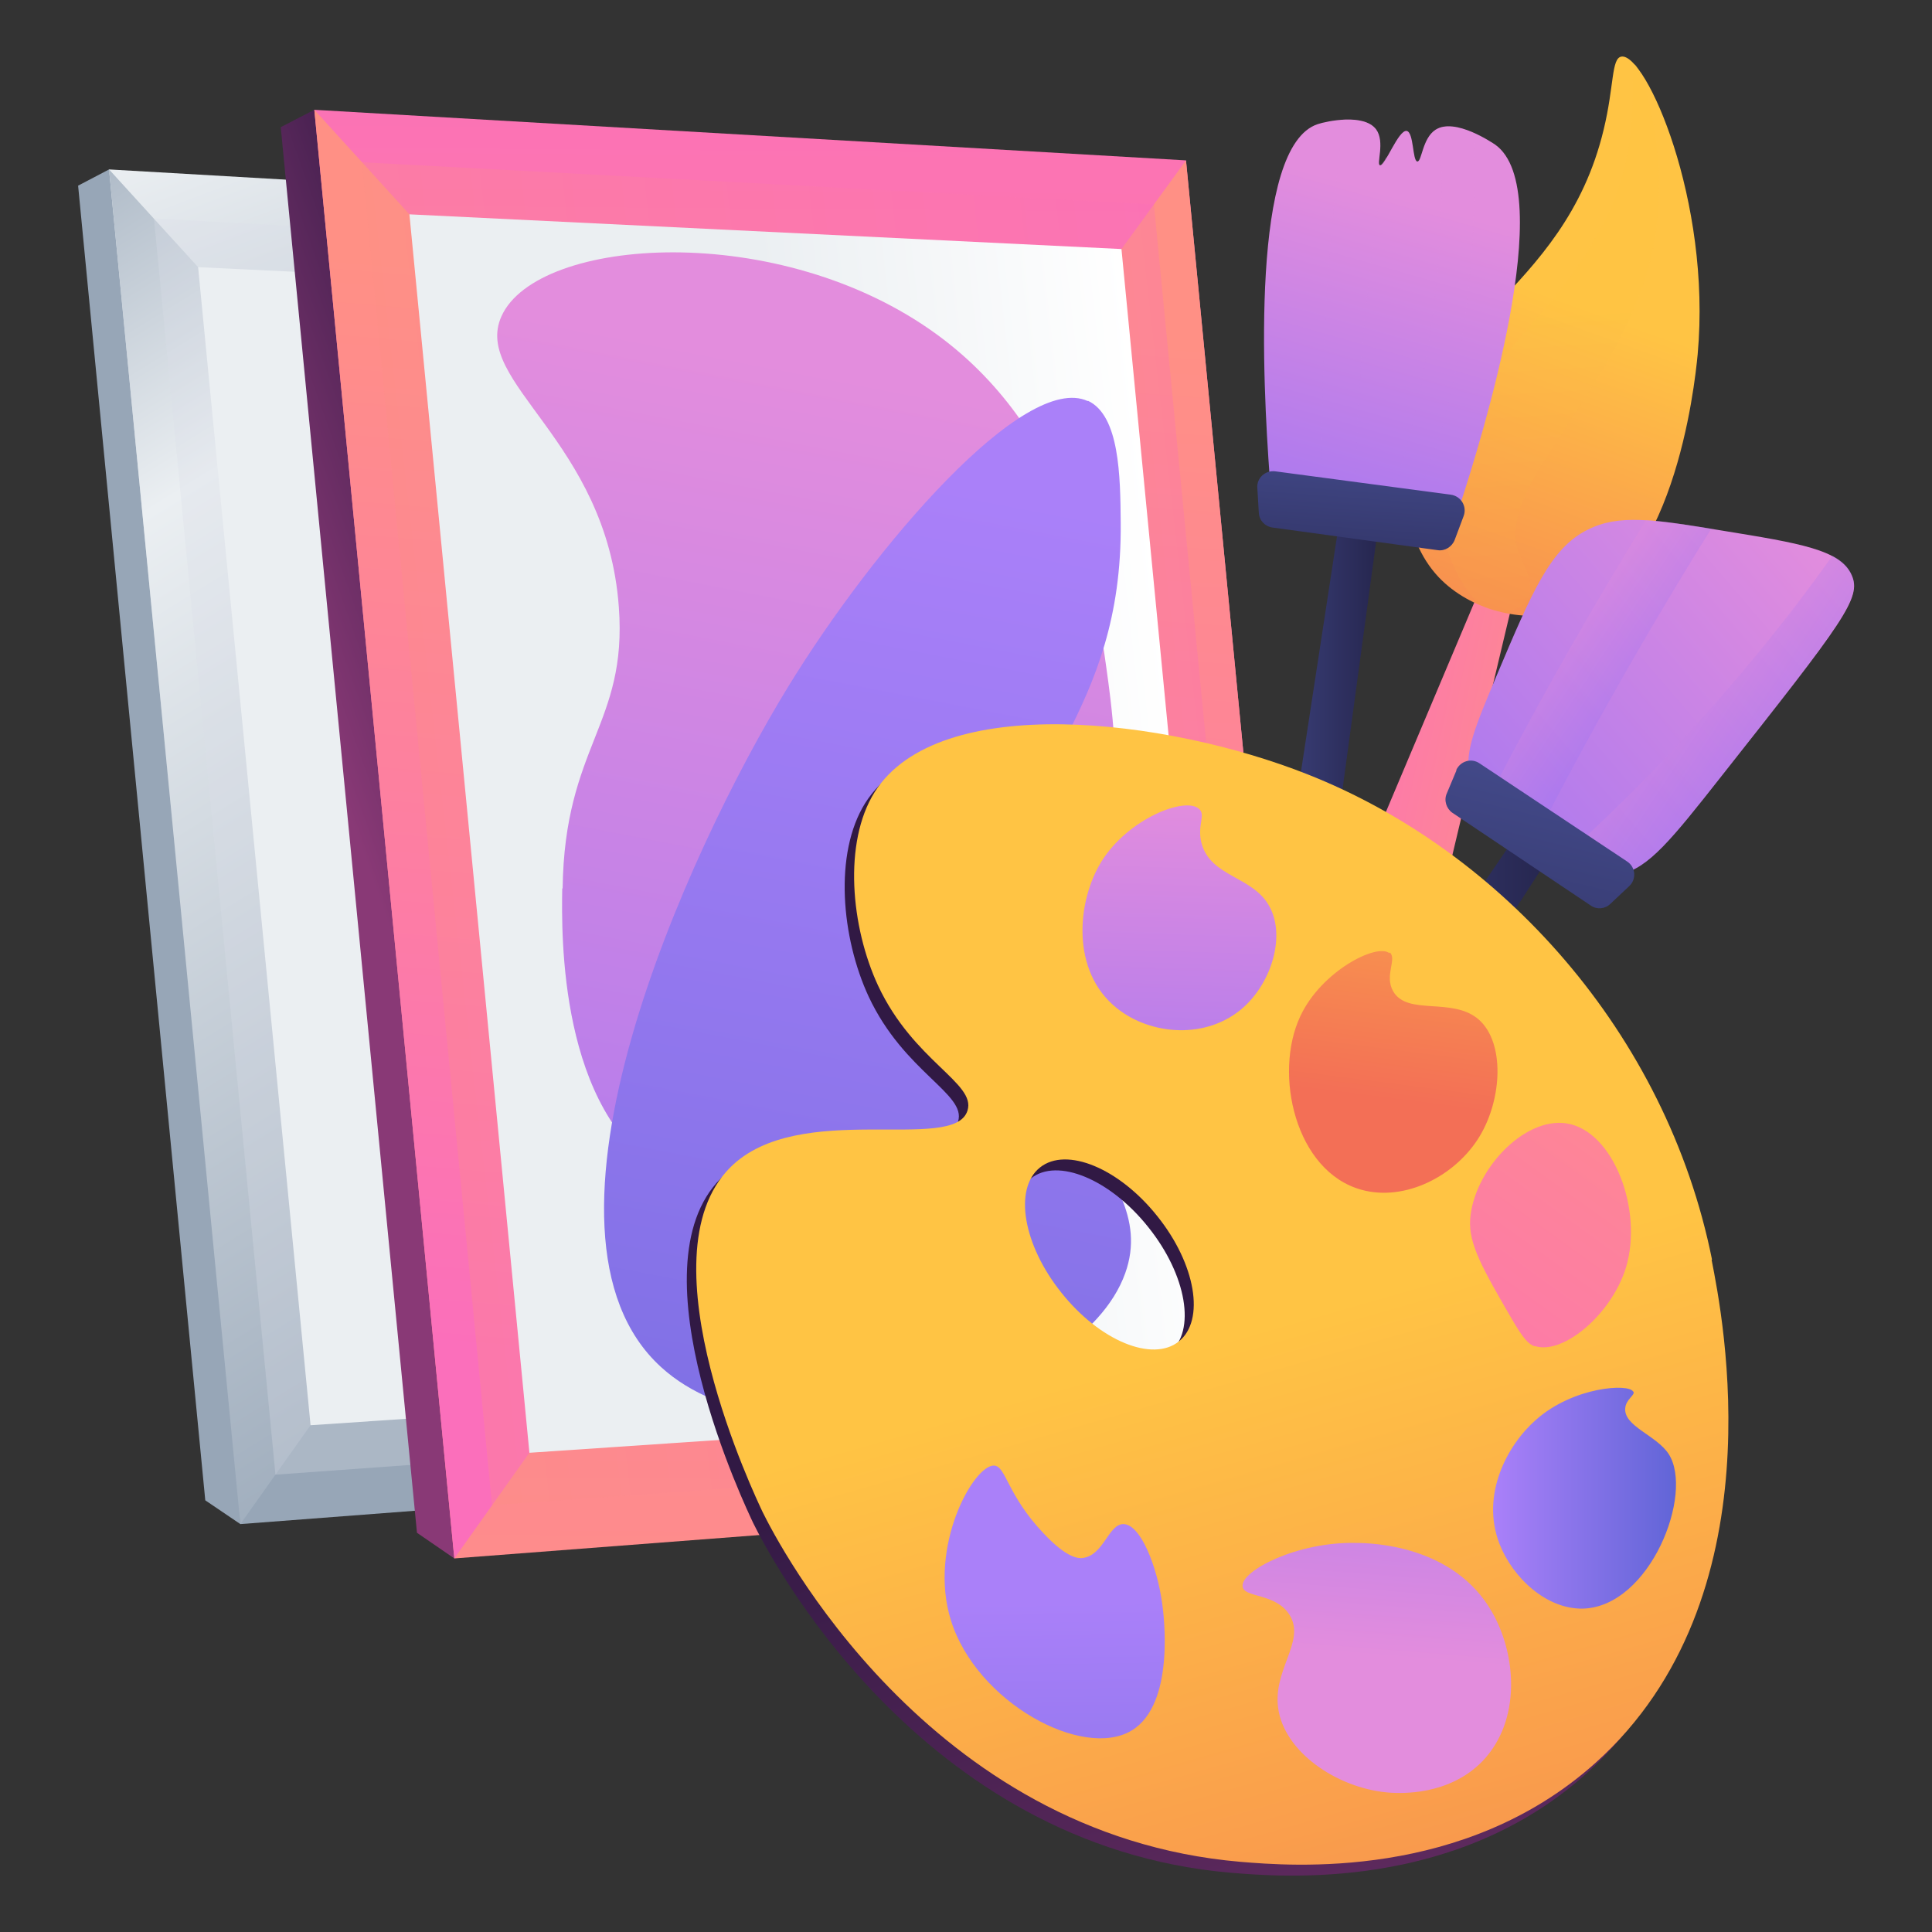 <?xml version="1.0" encoding="UTF-8"?>
<svg xmlns="http://www.w3.org/2000/svg" version="1.1" xmlns:xlink="http://www.w3.org/1999/xlink" viewBox="0 0 512 512">
  <rect x="0" y="0" width="512" height="512" fill="#333333" stroke="none"/>
  <defs>
    <style>
      .cls-1 {
        fill: url(#linear-gradient-18);
      }

      .cls-1, .cls-2, .cls-3, .cls-4, .cls-5, .cls-6, .cls-7, .cls-8, .cls-9, .cls-10, .cls-11, .cls-12, .cls-13, .cls-14, .cls-15, .cls-16, .cls-17, .cls-18, .cls-19, .cls-20, .cls-21, .cls-22, .cls-23, .cls-24, .cls-25, .cls-26, .cls-27, .cls-28, .cls-29, .cls-30, .cls-31, .cls-32, .cls-33, .cls-34, .cls-35 {
        stroke-width: 0px;
      }

      .cls-1, .cls-2, .cls-36, .cls-23, .cls-30, .cls-32 {
        mix-blend-mode: multiply;
        opacity: .3;
      }

      .cls-2 {
        fill: #d8dee8;
      }

      .cls-3 {
        fill: url(#linear-gradient-12);
      }

      .cls-4 {
        fill: url(#linear-gradient-19);
      }

      .cls-5 {
        fill: url(#linear-gradient-33);
      }

      .cls-6 {
        fill: url(#linear-gradient);
      }

      .cls-7 {
        fill: url(#linear-gradient-21);
      }

      .cls-8 {
        fill: url(#linear-gradient-6);
      }

      .cls-37 {
        isolation: isolate;
      }

      .cls-9 {
        fill: #97a6b7;
      }

      .cls-10 {
        fill: url(#linear-gradient-11);
      }

      .cls-11 {
        fill: url(#linear-gradient-5);
      }

      .cls-12 {
        fill: url(#linear-gradient-31);
      }

      .cls-13 {
        fill: url(#linear-gradient-13);
      }

      .cls-14 {
        fill: url(#linear-gradient-23);
      }

      .cls-15 {
        fill: url(#linear-gradient-25);
      }

      .cls-16 {
        fill: url(#linear-gradient-16);
      }

      .cls-17 {
        fill: url(#linear-gradient-22);
      }

      .cls-18 {
        fill: url(#linear-gradient-32);
      }

      .cls-19 {
        fill: url(#linear-gradient-20);
      }

      .cls-20 {
        fill: url(#linear-gradient-14);
      }

      .cls-21 {
        fill: url(#linear-gradient-2);
      }

      .cls-22 {
        fill: url(#linear-gradient-7);
      }

      .cls-23 {
        fill: url(#linear-gradient-9);
      }

      .cls-24 {
        fill: url(#linear-gradient-3);
      }

      .cls-25 {
        fill: url(#linear-gradient-27);
      }

      .cls-26 {
        fill: url(#linear-gradient-8);
      }

      .cls-27 {
        fill: url(#linear-gradient-24);
      }

      .cls-28 {
        fill: url(#linear-gradient-26);
      }

      .cls-29 {
        fill: url(#linear-gradient-30);
      }

      .cls-30 {
        fill: url(#linear-gradient-17);
      }

      .cls-31 {
        fill: url(#linear-gradient-29);
      }

      .cls-32 {
        fill: url(#linear-gradient-15);
      }

      .cls-33 {
        fill: url(#linear-gradient-28);
      }

      .cls-34 {
        fill: url(#linear-gradient-10);
      }

      .cls-35 {
        fill: url(#linear-gradient-4);
      }
    </style>
    <linearGradient id="linear-gradient" x1="48" y1="-51.4" x2="143.7" y2="202.4" gradientUnits="userSpaceOnUse">
      <stop offset="0" stop-color="#97a6b7"/>
      <stop offset=".3" stop-color="#ebeff2"/>
      <stop offset="1" stop-color="#97a6b7"/>
    </linearGradient>
    <linearGradient id="linear-gradient-2" x1="-50.5" y1="52" x2="156.6" y2="387.6" xlink:href="#linear-gradient"/>
    <linearGradient id="linear-gradient-3" x1="121.6" y1="102.2" x2="99.6" y2="412.1" gradientTransform="translate(75.7 -2.8) skewX(6.5)" xlink:href="#linear-gradient"/>
    <linearGradient id="linear-gradient-4" x1="-36.6" y1="227.9" x2="144.1" y2="227.9" gradientTransform="translate(75.7 -2.8) skewX(6.5)" gradientUnits="userSpaceOnUse">
      <stop offset=".5" stop-color="#ebeff2"/>
      <stop offset="1" stop-color="#fff"/>
    </linearGradient>
    <linearGradient id="linear-gradient-5" x1="165.8" y1="198.4" x2="95.1" y2="223.5" gradientUnits="userSpaceOnUse">
      <stop offset="0" stop-color="#311944"/>
      <stop offset="1" stop-color="#893976"/>
    </linearGradient>
    <linearGradient id="linear-gradient-6" x1="113.6" y1="479.3" x2="117.5" y2="-26.2" gradientTransform="translate(75.7 -2.8) skewX(6.5)" gradientUnits="userSpaceOnUse">
      <stop offset="0" stop-color="#ff9085"/>
      <stop offset="1" stop-color="#fb6fbb"/>
    </linearGradient>
    <linearGradient id="linear-gradient-7" x1="66.7" y1="74.9" x2="41.9" y2="363.9" xlink:href="#linear-gradient-6"/>
    <linearGradient id="linear-gradient-8" x1="189.8" y1="90.1" x2="166.2" y2="421.4" xlink:href="#linear-gradient-6"/>
    <linearGradient id="linear-gradient-9" x1="9.1" y1="224.6" x2="223.7" y2="224.6" xlink:href="#linear-gradient-6"/>
    <linearGradient id="linear-gradient-10" x1="20.5" y1="224.5" x2="213.7" y2="224.5" xlink:href="#linear-gradient-4"/>
    <linearGradient id="linear-gradient-11" x1="224.5" y1="99.1" x2="151.2" y2="478.2" gradientUnits="userSpaceOnUse">
      <stop offset="0" stop-color="#e38ddd"/>
      <stop offset="1" stop-color="#9571f6"/>
    </linearGradient>
    <linearGradient id="linear-gradient-12" x1="266.4" y1="131" x2="182.6" y2="564.5" gradientUnits="userSpaceOnUse">
      <stop offset="0" stop-color="#aa80f9"/>
      <stop offset="1" stop-color="#6165d7"/>
    </linearGradient>
    <linearGradient id="linear-gradient-13" x1="898.9" y1="238.6" x2="820.9" y2="247.4" gradientTransform="translate(-360 -303) rotate(18.1)" xlink:href="#linear-gradient-6"/>
    <linearGradient id="linear-gradient-14" x1="422.4" y1="82.3" x2="373.9" y2="217" gradientUnits="userSpaceOnUse">
      <stop offset="0" stop-color="#ffc444"/>
      <stop offset=".9" stop-color="#f47555"/>
      <stop offset="1" stop-color="#f36f56"/>
    </linearGradient>
    <linearGradient id="linear-gradient-15" x1="410" y1="84.1" x2="419.1" y2="237.3" gradientUnits="userSpaceOnUse">
      <stop offset="0" stop-color="#ffc444"/>
      <stop offset="1" stop-color="#f36f56"/>
    </linearGradient>
    <linearGradient id="linear-gradient-16" x1="1177.2" y1="36.1" x2="1130.4" y2="199.3" gradientTransform="translate(-482.2 -539.2) rotate(33.4)" xlink:href="#linear-gradient-11"/>
    <linearGradient id="linear-gradient-17" x1="1139.4" y1="100.8" x2="1161.9" y2="100.8" gradientTransform="translate(-482.2 -539.2) rotate(33.4)" xlink:href="#linear-gradient-11"/>
    <linearGradient id="linear-gradient-18" x1="1169.4" y1="94.5" x2="1196.9" y2="94.5" gradientTransform="translate(-482.2 -539.2) rotate(33.4)" xlink:href="#linear-gradient-11"/>
    <linearGradient id="linear-gradient-19" x1="331.6" y1="276.5" x2="410.6" y2="276.5" gradientUnits="userSpaceOnUse">
      <stop offset="0" stop-color="#444b8c"/>
      <stop offset="1" stop-color="#26264f"/>
    </linearGradient>
    <linearGradient id="linear-gradient-20" x1="413.3" y1="200.8" x2="387.2" y2="307.6" xlink:href="#linear-gradient-19"/>
    <linearGradient id="linear-gradient-21" x1="328.3" y1="225.8" x2="365.3" y2="225.8" xlink:href="#linear-gradient-19"/>
    <linearGradient id="linear-gradient-22" x1="538.2" y1="51.5" x2="520.5" y2="168.9" gradientTransform="translate(-153.2 -67.4) rotate(7.4)" xlink:href="#linear-gradient-11"/>
    <linearGradient id="linear-gradient-23" x1="530.3" y1="50.3" x2="512.6" y2="167.7" gradientTransform="translate(-153.2 -67.4) rotate(7.4)" xlink:href="#linear-gradient-11"/>
    <linearGradient id="linear-gradient-24" x1="551.3" y1="53.4" x2="533.6" y2="170.9" gradientTransform="translate(-153.2 -67.4) rotate(7.4)" xlink:href="#linear-gradient-11"/>
    <linearGradient id="linear-gradient-25" x1="361.9" y1="115.1" x2="357.5" y2="174.8" xlink:href="#linear-gradient-19"/>
    <linearGradient id="linear-gradient-26" x1="320.6" y1="357.6" x2="401.4" y2="639.8" xlink:href="#linear-gradient-5"/>
    <linearGradient id="linear-gradient-27" x1="323.1" y1="354.7" x2="403.9" y2="636.9" xlink:href="#linear-gradient-15"/>
    <linearGradient id="linear-gradient-28" x1="313.8" y1="210.2" x2="309.7" y2="333.7" xlink:href="#linear-gradient-11"/>
    <linearGradient id="linear-gradient-29" x1="381.8" y1="184.6" x2="368.1" y2="291.5" xlink:href="#linear-gradient-15"/>
    <linearGradient id="linear-gradient-30" x1="462.3" y1="255.5" x2="352.9" y2="407.2" gradientTransform="matrix(1,0,0,1,0,0)" xlink:href="#linear-gradient-6"/>
    <linearGradient id="linear-gradient-31" x1="395.7" y1="397" x2="444.1" y2="397" xlink:href="#linear-gradient-12"/>
    <linearGradient id="linear-gradient-32" x1="364.5" y1="439" x2="373.2" y2="329.7" xlink:href="#linear-gradient-11"/>
    <linearGradient id="linear-gradient-33" x1="279.4" y1="424.5" x2="281.9" y2="584.8" xlink:href="#linear-gradient-12"/>
  </defs>
  <g class="cls-37">
    <g id="Calque_1" data-name="Calque 1">
      <g>
        <g>
          <polygon class="cls-9" points="63.7 403.9 54.4 397.6 20.7 49.2 28.9 44.9 56.3 207.8 63.7 403.9"/>
          <polygon class="cls-6" points="277 387.6 63.7 403.9 28.9 44.9 245.1 57.4 277 387.6"/>
          <polygon class="cls-21" points="158.2 223.4 52.5 70.8 28.9 44.9 63.7 403.9 82.3 377.7 158.2 223.4"/>
          <polygon class="cls-24" points="229.1 79.3 158.2 223.4 256.8 366 277 387.6 245.1 57.4 229.1 79.3"/>
          <polygon class="cls-2" points="73 390.8 40.8 57.9 237.1 68.3 267 376.8 73 390.8"/>
          <polygon class="cls-35" points="82.3 377.7 52.5 70.8 229.1 79.3 256.8 366 82.3 377.7"/>
        </g>
        <g>
          <polygon class="cls-11" points="120.4 413 110.5 406.2 74.4 33.7 83.3 29.1 112.5 203.3 120.4 413"/>
          <polygon class="cls-8" points="348.5 395.5 120.4 413 83.3 29.1 314.3 42.5 348.5 395.5"/>
          <polygon class="cls-22" points="221.4 220 108.5 56.8 83.3 29.1 120.4 413 140.3 385 221.4 220"/>
          <polygon class="cls-26" points="297.2 66 221.4 220 326.9 372.4 348.5 395.5 314.3 42.5 297.2 66"/>
          <polygon class="cls-23" points="130.4 398.9 95.9 43 305.8 54.2 337.8 384 130.4 398.9"/>
          <polygon class="cls-34" points="140.3 385 108.5 56.8 297.2 66 326.9 372.4 140.3 385"/>
          <path class="cls-10" d="M149.1,235.5c.5-37.9,17.2-43.5,14.9-74.6-3.2-44.3-39-59.6-31.1-77.1,9.5-21.1,73.8-25.7,115.6,5,36.1,26.5,42.1,69.7,44.7,88.2,2.6,18.6,9.9,70.3-24.9,106.9-22.2,23.4-64.4,43.7-92,27.3-28.2-16.7-27.5-63.5-27.3-75.8Z"/>
          <path class="cls-3" d="M288.3,106.3c-16.8-7.8-56.6,38.4-79.5,75.8-26.7,43.6-72.7,144.6-33.6,180.2,31.3,28.6,110.8,9.3,123-24.9,10.4-29.1-35.9-46.5-32.3-95.7,2.8-37.5,31.6-52.4,31.1-103.2-.1-12.3-.3-28.4-8.7-32.3Z"/>
        </g>
        <g>
          <rect class="cls-9" x="348.4" y="227.8" width="21.8" height="87.1" transform="translate(102.3 -98.3) rotate(18.1)"/>
          <path class="cls-13" d="M400.6,160.2l-8.9-2.9-29.2,69.2c5.3,7.3,12.2,9.6,20.8,6.8l17.4-73.1Z"/>
          <path class="cls-20" d="M381.3,153c-10.3-10.9-8.9-26.7-8.6-30.7,3.2-36.1,41.7-43.7,52.3-88,2.8-11.6,2-18.9,4.7-19.3,6.4-1,23.9,38.1,20.2,78.9-.8,8.4-6.4,60.5-35.5,68.3-10.8,2.9-24.7-.4-33.1-9.2Z"/>
          <path class="cls-32" d="M386.8,153.2c-1-1.9-6.5-12-5.7-24.3,2-32.3,45.4-49.6,50.8-92.3,1.3-10,.3-19.5,1.3-19.5,1.5,0,9.7,23.2,5.1,47.6-7.3,38.3-43.6,64.3-35.5,82.6,1,2.2,4.3,8.1,1.9,11.8-1.7,2.7-6.1,3.3-9.3,2.5-2.7-.7-5.5-2.7-8.5-8.4Z"/>
        </g>
        <g>
          <path class="cls-16" d="M389.4,205.1c-1.2-6,1.6-12.7,7.2-26,9.5-22.5,14.3-33.8,24.1-38.7,8.3-4.2,17.4-2.8,35.6.2,20.9,3.4,31.4,5.1,34.4,11.8,2.7,6-1.8,11.9-34.9,53.8-12.6,16-19,24-26.3,25.4-16.3,3.3-37-10.3-40.1-26.5Z"/>
          <path class="cls-30" d="M436.2,137.9c-11.4,18.4-27.2,45.3-43.1,76.4,2.9,4.6,7.1,8.6,11.9,11.7,18.2-36,36.6-66.8,48.5-85.9-7-1.1-12.6-2-17.3-2.3Z"/>
          <path class="cls-1" d="M490.7,152.3c-.9-2.1-2.6-3.7-5.1-5-12.5,17.7-37.9,50.3-73.8,82.1,5.8,2.4,12,3.3,17.7,2.1,7.3-1.5,13.7-9.5,26.3-25.4,33.1-41.9,37.5-47.8,34.9-53.8Z"/>
          <polygon class="cls-4" points="342.9 331.8 331.6 324.3 401.9 221.3 410.6 227 342.9 331.8"/>
          <path class="cls-19" d="M386,204.1l-2.6,6.2c-.8,1.8-.1,4,1.5,5.1l36.7,24.6c1.6,1.1,3.8.9,5.2-.5l5-4.7c1.9-1.8,1.7-5-.6-6.5l-39.1-26c-2.2-1.5-5.1-.6-6.2,1.8Z"/>
        </g>
        <g>
          <polygon class="cls-7" points="341.6 313.8 328.3 312.1 355 137.7 365.3 139 341.6 313.8"/>
          <path class="cls-17" d="M336.5,126.7c-1.9-25.8-5.1-87.9,12.7-93.8,2.4-.8,12.3-2.9,15.5,1.4,2.4,3.3,0,9.2,1,9.5,1.3.4,4.9-9.5,7.1-9.1,1.9.4,1.5,7.9,2.8,8.1,1.2.1,1.3-6.1,4.8-8.4,5.2-3.4,15.3,3.6,15.8,3.9,17,12-3.6,78.1-9.2,95.3-16.8-2.3-33.6-4.7-50.4-7Z"/>
          <g class="cls-36">
            <path class="cls-14" d="M367.4,41.7c-.8,1.3-1.4,2.2-1.8,2.1-1-.3,1.4-6.2-1-9.5-1.7-2.3-5.2-2.7-8.6-2.6-2.5,20.7-6.4,56.4-5.5,96.9,2.9.4,5.8.8,8.7,1.2.6-37.3,4.7-68.3,8.3-88.1Z"/>
            <path class="cls-27" d="M390.5,35.3c-2.9-1.3-6.4-2.3-9-1.4,1.5,21.8.4,56.1-12.4,97.4,2,.3,4.1.6,6.1.8,14.7-33.2,16.2-72.4,15.4-96.8Z"/>
          </g>
          <path class="cls-15" d="M333.2,129.2l.4,6.7c.1,2,1.6,3.6,3.6,3.9l43.8,6c1.9.3,3.8-.9,4.5-2.7l2.4-6.4c.9-2.5-.7-5.2-3.4-5.6l-46.6-6.2c-2.6-.3-4.9,1.8-4.7,4.4Z"/>
        </g>
        <g>
          <path class="cls-28" d="M451.2,336.7c-12.1-60.2-56-108.4-107.2-128.6-37.6-14.9-97.8-22-114.7,4.7-8.4,13.4-6.3,35.8.9,51.3,9.4,20.1,26,25.8,23.7,33.1-3.5,11.5-44.7-3.1-62.9,15.1-23.8,23.8,7,87.9,8.6,91.3,3.9,7.9,43.6,85.6,126.6,92.7,13.3,1.1,59.3,5,94.1-26.2,48.7-43.7,33.7-118.5,30.8-133.3ZM310,358.4c-7,5.6-21-.2-31.1-12.9-10.2-12.7-12.7-27.6-5.7-33.2,7-5.6,21,.2,31.1,12.9,10.2,12.7,12.7,27.6,5.7,33.2Z"/>
          <path class="cls-25" d="M453.7,333.8c-12.1-60.2-56-108.4-107.2-128.6-37.6-14.9-97.8-22-114.7,4.7-8.4,13.4-6.3,35.8.9,51.3,9.4,20.1,26,25.8,23.7,33.1-3.5,11.5-44.7-3.1-62.9,15.1-23.8,23.8,7,87.9,8.6,91.3,3.9,7.9,43.6,85.6,126.6,92.7,13.3,1.1,59.3,5,94.1-26.2,48.7-43.7,33.7-118.5,30.8-133.3ZM312.4,355.5c-7,5.6-21-.2-31.1-12.9-10.2-12.7-12.7-27.6-5.7-33.2,7-5.6,21,.2,31.1,12.9,10.2,12.7,12.7,27.6,5.7,33.2Z"/>
          <path class="cls-33" d="M317.8,214.4c-3.6-3.4-18.8,2.5-25.9,13.9-6.5,10.5-8.2,29.1,4.1,38.9,9,7.2,23.9,8.4,33.6-.3,7.7-7,11-19.2,6.8-26.7-4.4-8.1-15.6-7.7-18-16.8-1.2-4.7,1.2-7.4-.6-9Z"/>
          <path class="cls-31" d="M368.2,252.6c-3.3-2.7-18,4.7-23.6,16.7-7.2,15.3-1.3,41.2,16.2,46,11.5,3.2,25-3.6,31.4-14.3,5.9-9.9,6.6-24.7-.3-30.8-7-6.1-18.9-.9-22.7-7.5-2.4-4.2,1.1-8.6-.9-10.3Z"/>
          <path class="cls-29" d="M406.7,356.7c7.5,2.5,20.4-8.4,24.2-20.8,4.6-15.2-3.3-36.3-15.8-38.2-11.3-1.7-24.6,12.5-25.5,25.5-.4,6.5,3.3,13,10.9,26.1,3.3,5.7,4.6,6.9,6.2,7.5Z"/>
          <path class="cls-12" d="M432.8,368.8c-1-2.2-15.8-1.4-25.8,7.5-7.5,6.6-14.7,19.8-9.6,32.9,3.5,8.9,12.4,17.3,22.1,17.1,17.8-.5,29.5-30.5,22.7-41-3.3-5-11.9-7.3-11.5-12.1.2-2.4,2.6-3.4,2.2-4.4Z"/>
          <path class="cls-18" d="M329.3,420.4c-.5-4.1,14.5-11.9,30.1-11.5,4.2,0,25.9.6,36,18.3,6.5,11.3,7.8,28.7-2.5,39.5-9,9.3-21.9,8.5-24.2,8.4-13.4-.8-27.5-10-29.8-21.4-2.2-10.9,7.4-18.6,2.8-25.8-3.7-5.8-12.1-4.4-12.4-7.5Z"/>
          <path class="cls-5" d="M286.8,412.9c5.7-.6,6.9-9,10.9-9,4.6,0,9,11.4,10.3,21.1.4,2.8,3.5,26.6-8.1,33.6-12.9,7.8-41.1-7.4-47.9-29.2-6.1-19.6,6.1-41.4,11.5-41,3.1.2,3.4,7.8,13.1,18,6.2,6.6,9.2,6.6,10.3,6.5Z"/>
        </g>
      </g>
    </g>
  </g>
</svg>